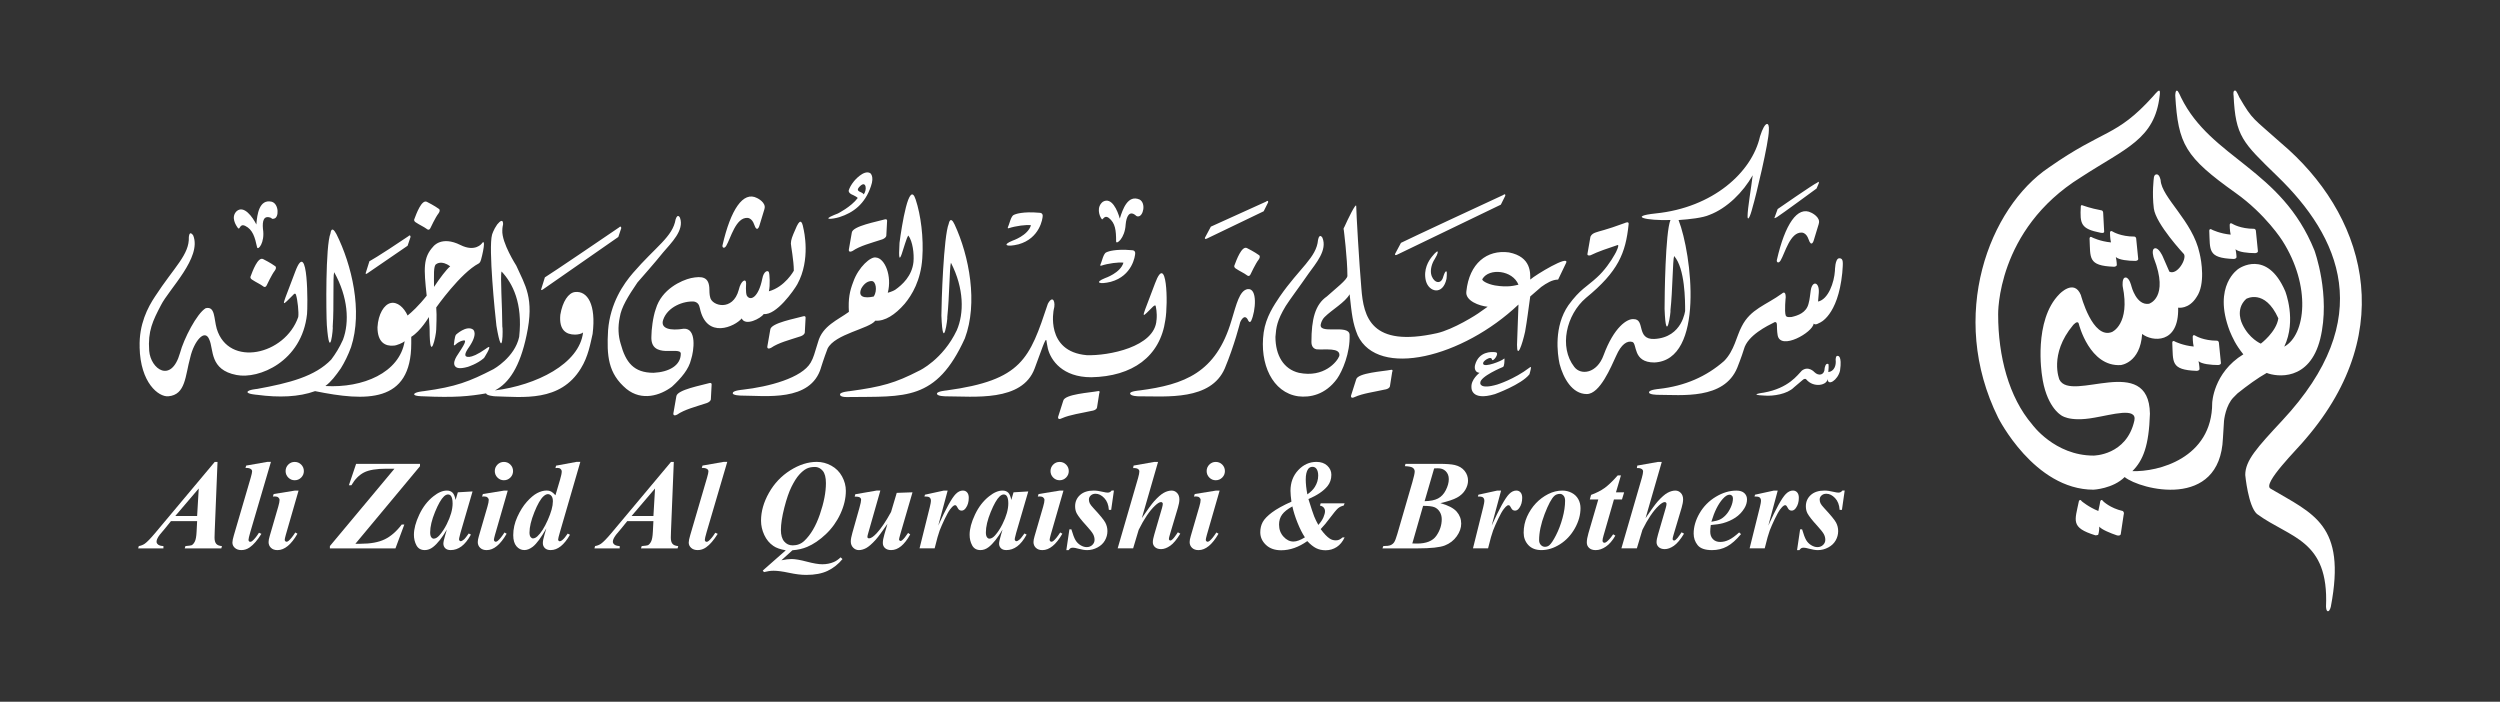 <?xml version="1.0" encoding="UTF-8"?>
<svg id="Layer_1" data-name="Layer 1" xmlns="http://www.w3.org/2000/svg" xmlns:xlink="http://www.w3.org/1999/xlink" version="1.1" viewBox="0 0 1080 303.15">
  <rect x="0" y="0" width="1080" height="303.15" fill="#333333" stroke="none"/>
  <defs>
    <style>
      .cls-1 {
        clip-path: url(#clippath);
      }

      .cls-2 {
        fill: none;
      }

      .cls-2, .cls-3 {
        stroke-width: 0px;
      }

      .cls-3 {
        fill: #ffffff;
      }
    </style>
    <clipPath id="clippath">
      <rect class="cls-2" width="1080" height="303.15"/>
    </clipPath>
  </defs>
  <g class="cls-1">
    <path class="cls-3" d="M767.94,90.32l-1.27,3.49s-.63.95.95,0c1.59-.95,17.13-12.37,17.13-12.37l.95-2.22s.32-1.27-.64-.32c-1.59.63-17.13,11.42-17.13,11.42M685.79,109.67s-.32.95,1.27.63c3.17-1.59,7.93-3.17,11.74-4.44.95-.32-.63,3.17-1.27,4.12-1.58,2.86-4.44,6.98-7.61,9.83-4.44,4.12-7.3,5.07-12.37,12.05-6.34,9.2-4.76,20.93-3.81,25.37,1.59,6.03,5.39,13,11.74,13,5.71,0,10.47-11.73,12.69-16.49,2.22-5.07,4.76-6.66,6.98-6.03,2.22.63,0,8.88,9.52,8.88,21.88-.95,16.17-46.94,10.47-61.53,4.76-.32,10.47-.95,13.32-2.22,7.61-2.86,14.59-9.83,18.71-17.13-.63,5.39-2.22,14.27-2.22,17.76,0,1.9.95.95,2.22-4.12,1.27-4.12,6.98-27.91,6.98-32.99.32-3.81-1.59-4.44-3.81,2.54-3.49,15.54-20.3,30.77-45.04,33.3-12.05,1.27-4.12,3.17,6.34,2.85-2.22,5.39-2.54,32.99-2.54,38.38.63,16.81,2.85.63,2.54.63.95-8.56.95-21.57,1.58-23.47,4.76,5.39,4.76,19.35,4.76,23.79,0-.63-.95,11.42-13.32,12.05-7.93.32-3.81-8.56-8.88-8.56-2.85-.32-8.56,3.49-13.01,15.54-2.85,7.93-9.83,8.88-12.69,5.08-6.66-8.56-3.49-22.52,5.08-29.81,13.96-11.42,17.13-19.35,18.4-31.72.32-1.59-1.59-.63-1.59-.63-8.56,3.17-11.1,3.49-12.69,4.12-1.9.63-2.22,1.9-2.22,1.9l-1.27,7.29ZM377.49,128.07c-1.27.32-7.61,1.59-5.39-3.49,1.27-2.22,2.85-3.17,4.44-3.17,1.9,0,2.54,4.12.95,6.66M344.51,122.67c5.71-10.47,2.85-22.84,2.54-24.11-.63-3.49-1.58-4.12-3.49.64-1.27,2.85-1.9,4.44-1.9,6.02,0,.95,1.27,7.3,1.27,11.74,0,0-3.81,6.98-10.78,8.88.63-2.54.32-7.61,0-8.25-.32-.95-2.22-.63-2.85,2.85-1.59,7.93-5.08,9.83-6.66,7.3-.63-1.27-.32-5.39-.32-5.39,0-2.22-2.22-1.27-3.17,2.85-2.54,9.52-11.74,6.98-12.37,3.17-.32-.95-.32-3.17-.32-3.17,0-5.71-3.17-6.02-7.93-5.07-4.12.95-12.69,4.76-15.22,13.32-1.27,3.49-1.9,9.2-1.9,11.74-.64,10.47,12.69,4.12,12.69,7.61,0,5.08-5.08,7.93-11.74,8.25-8.56,0-12.05-4.44-14.27-12.69-.95-3.17-1.27-6.98-.32-11.42.63-4.12,3.49-8.88,7.61-14.91,1.9-2.22,7.3-8.25,11.1-13,3.49-4.12,9.2-9.51,7.29-14.91,0,0-.95-2.22-1.9.63-1.27,7.61-8.56,11.74-18.4,23.15-4.12,4.76-9.83,13.01-10.78,24.74-.64,11.1,0,18.71,7.93,25.37,6.66,5.39,14.59,2.86,19.66-.95,4.12-3.8,7.3-7.61,8.25-11.73,1.27-3.81,2.54-13.64-3.17-13.32-5.71.95-10.15,0-8.88-3.81,1.9-5.71,8.88-8.25,13.32-7.93,1.58.32,2.22,1.27,2.54,2.85,2.85,13.64,15.23,7.93,18.08,4.44,1.59,3.49,8.25,0,9.52-1.9,5.39.63,13-10.15,14.59-13M491.68,93.49c2.22,0,3.49-5.71.63-7.29-5.07-2.22-7.29,4.12-8.56,8.25-.95-3.49-3.49-9.51-7.3-7.3-2.85,2.22-1.58,6.03-.63,7.3.63,1.27.95-1.9,3.17-.32,2.85,2.22,3.17,5.39,3.17,10.15,0,1.59,3.81-1.27,4.12-7.29.32-3.49,1.59-6.03,4.12-4.12.32.32.63.63,1.27.63M655.98,122.99c-1.58.32-4.44,1.27-10.15.32-3.49-.63-6.03-2.22-5.39-2.85,2.85-4.76,13-3.81,15.54,2.54M774.92,167.4l4.12-3.49c.64-.32.95-.32,1.27,0,3.17,3.81,9.2,2.54,9.2-.32,0,3.49,4.44.63,5.39-3.49.95-6.66-.95-6.34-.95-6.34-.95-.32-.95,1.59-.95,1.59.32,2.54-.63,5.08-3.17,5.39.32-3.49,0-3.49,0-3.49-1.27-.63-1.59,1.9-1.59,1.9,0,2.86-2.54,3.49-4.44,1.59,0,0-2.54-2.85-5.39-.64-1.9,1.9-5.71,7.61-16.49,9.52,0,0-7.29.95.32,1.27,3.81.32,9.83-.64,12.69-3.49M648.36,88.42l1.9-3.81s.32-1.27-.95-.32c-39.01,18.08-44.09,20.62-44.09,20.62l-2.54,4.76s-.32.95.95.32l44.72-21.57ZM616.01,121.41c1.27,4.76,7.3,6.34,8.88-.95,0,0,.32-2.85,0-3.17-.63-.63-1.59,2.85-1.59,2.85-1.27,3.17-4.44,1.59-5.08-1.9-.32-1.9.32-4.44,1.59-6.34,1.58-2.54,1.27-3.17,1.27-3.17-.32-.64-2.54,2.22-2.54,2.22-1.27,1.59-3.81,5.39-2.54,10.47M785.7,96.67c.95-2.85-3.17-4.76-3.17-4.76-6.03-3.17-11.42,5.07-14.9,20.3-.32.95.63,1.9,1.59.32,1.9-3.17,4.12-12.37,9.2-12.05,0,0,1.9,0,2.86,2.86,1.27,3.81,2.22.63,2.22.63l2.22-7.3ZM492,171.2c12.05,0,31.08,1.9,37.11-12.05,4.12-9.83,6.66-19.98,6.66-19.98,0,0,1.59-3.81,3.17-1.27l.32.64s.63,1.27,1.27,0c1.9-4.12,2.85-14.27-1.58-13.64-3.49.63-4.76,6.34-6.98,13.64-6.66,22.52-20.3,27.59-39.65,30.13,0,0-4.12.32-4.12,1.27,0,1.27,3.8,1.27,3.8,1.27M523.08,97.93l-2.54,4.76s-.32.95.95.32l24.42-11.74,1.9-3.81s.32-1.27-.95-.32l-23.79,10.78ZM538.62,118.87s.95.95,1.59-.32c0,0,2.22-4.76,3.49-6.34.95-1.27.32-1.9.32-1.9-2.22-1.59-4.76-2.85-5.39-3.17-2.22-.95-4.44,5.07-5.39,7.61,0,0-.32.63.63,1.27,1.9,1.27,3.49,1.9,4.76,2.86M397.16,160.1c-10.47,5.39-16.18,6.98-30.13,8.88,0,0-3.81.32-4.12,1.27-.32,1.59,3.81,1.27,3.81,1.27,24.1-.32,37.74,1.9,50.11-25.37,5.71-15.22,1.9-35.52-4.44-49.16-1.9-4.12-2.54-.32-2.54-.32-2.22,5.39-3.17,34.26-3.17,39.65.64,16.81,2.86.64,2.54.64.95-8.56.95-21.57,1.58-23.47,5.71,11.1,5.71,21.88,2.54,29.18-6.02,12.69-16.18,17.44-16.18,17.44M354.66,158.83s1.27-4.12,2.86-8.25c3.17-6.34,18.08-8.56,20.61-12.05,4.12.32,8.57-2.54,12.69-7.29,3.17-3.81,6.98-10.15,7.61-19.67.63-8.88-.64-18.71-2.86-25.37-2.85-8.88-6.03,11.42-6.98,18.71-.95,15.22,2.22-1.27,3.81-3.17,1.9,2.54,2.54,7.93,2.22,11.42-.63,6.03-4.76,9.83-7.93,12.05-.95.64-3.17,1.27-3.17,1.27,1.9-7.29-1.27-14.91-5.07-15.22-2.22-.63-7.61,4.12-9.83,10.47-1.59,4.12-2.22,7.3-1.9,13-4.76,3.49-11.42,6.03-13.32,13.01-1.58,5.07-1.9,6.66-3.17,8.88-3.81,6.66-18.08,10.47-29.5,11.74,0,0-3.81.32-4.12,1.27-.64,1.27,3.8,1.27,3.8,1.27,10.15,0,29.82,2.86,34.26-12.05M552.89,128.07c-2.54,3.81-6.03,8.88-6.98,15.54-1.9,13.64,3.81,26.01,14.91,27.59,5.08.63,11.74-.63,16.81-7.61,2.22-3.17,5.71-11.1,5.39-19.03-.32-4.76-13.96.32-12.37-4.76,0,0,.32-1.59,1.59-2.85,3.17-3.17,8.88-6.34,10.79-9.83.95,8.56,1.27,12.37,3.49,17.76,8.88,18.71,45.36,9.52,69.46-13.32l-.63,17.44c0,6.34,2.22,0,3.49-5.71.95-5.39,1.27-8.56,2.22-15.22l4.76-4.12c2.22-1.59,4.76-3.17,7.29-3.17l3.49-7.29c1.27-3.49-13,5.07-15.54,7.29,0-2.54.64-9.83-9.2-11.74-9.51-1.27-17.13,4.76-18.39,16.81-.64,4.12,5.71,6.34,9.2,6.66l-3.17,2.22c-1.59,1.27-11.74,7.61-18.72,9.2-28.55,6.34-31.72-6.98-32.67-19.35-.95-10.78-2.22-32.99-2.22-35.52,0-1.9-3.81,6.03-5.07,8.88-.64.95-.32,1.27-.32,1.27,0,0,1.58,12.37,1.58,19.98,0,1.59-5.39,5.71-8.88,8.88-5.07,3.49-6.66,9.83-6.66,19.67,0,1.58.64,2.85,2.22,3.17,3.49.32,10.47-.95,9.83,2.86-.95,2.54-6.66,9.51-17.45,7.29-6.66-1.59-10.15-7.61-10.15-15.54.32-4.12.63-6.98,4.44-13.32,1.58-2.54,6.34-8.88,9.83-13.96,3.17-4.44,8.25-10.15,6.03-15.54,0,0-1.27-2.22-1.9.95-.64,7.61-7.93,12.05-16.49,24.42M307.4,166.44s.32-1.27-.95-.95c-3.17.95-13.95,2.85-14.27,5.71l-1.27,7.3s-.32,1.59,1.59.63c3.17-2.22,8.25-3.49,12.05-4.76,2.54-.63,2.54-1.9,2.54-1.9l.32-6.03ZM210.02,169.93c0,.95,3.49,1.27,3.81,1.27,12.05.32,28.23,2.54,37.11-12.05,3.17-5.07,4.12-10.78,5.07-14.91,1.59-12.69-2.22-18.71-7.61-18.08-2.85.32-5.39,4.12-6.34,9.83-.63,6.66,2.54,8.56,6.34,8.56,1.27,0,2.86-.32,3.49-.95-1.59,13.64-20.3,22.83-38.06,25.06,6.03-3.17,10.78-10.15,13.64-23.79,3.49-16.17-.63-21.57-4.44-30.13,0,0-6.34-9.83-6.03-15.22,0-1.27.32-2.54.32-2.54,0,0,.32-3.49-2.54,0-1.59,2.22-2.22,4.44-2.22,4.44-1.59,5.71,1.27,33.94,1.9,39.33,2.85,16.81,2.85.32,2.54.32,0-8.56-.95-21.88-.32-23.79,4.76,5.08,9.2,13.64,7.61,28.23-1.9,8.88-11.1,13.96-11.1,13.96-10.47,5.39-16.18,7.61-30.13,9.51,0,0-3.81.32-4.12,1.27-.32.95,3.81.95,3.81.95,13.64.63,19.98,0,27.28-1.27M187.5,123.94c0-4.76-.32-9.2.95-9.83,0,0,2.22-1.9,6.03.95-1.59,1.27-4.44,5.07-6.98,8.88M60.31,149.95c.32,15.54,8.25,21.57,12.37,21.25,7.61-.63,7.3-8.88,9.52-16.81,1.59-6.98,6.34-12.69,8.25-7.61,1.9,4.12,0,13,11.74,15.22,9.51,1.9,28.23-5.71,30.45-26.32.32-2.86.64-33.62-5.07-18.4-5.39,14.59-6.66,15.86-2.22,11.42l1.27-1.27s.95-1.27,1.27,0c.63,1.9,1.27,7.61.95,9.52-5.71,16.49-30.13,21.88-35.21,5.07-1.27-4.44-.63-9.83-4.76-8.88-3.81,2.22-9.52,13.32-11.1,19.35-3.81,13.32-12.69,6.98-13.32-.95-.63-8.56,1.58-13,5.07-19.67,3.49-6.98,17.76-20.62,13.96-30.13,0,0-1.59-2.54-1.9.63.32,7.61-6.34,13-14.59,25.69-3.17,4.76-6.98,12.05-6.66,21.89M771.43,136.31c-.63-1.9,0-7.93,0-7.93,0-3.17-1.58-1.59-1.58-1.59-6.98,5.08-13.64,6.66-17.45,14.27-2.22,4.12-3.17,10.47-7.61,14.91-7.61,6.66-16.81,10.79-28.23,12.05,0,0-3.81.32-4.12,1.27-.63,1.27,3.81,1.27,3.81,1.27,10.15,0,28.55,2.22,34.26-11.74,0,0,1.9-4.76,2.85-7.93,1.59-6.03,10.15-10.15,13.32-11.74,0,0,.95-.32.95,1.27,0,0,0,2.85.32,4.44,1.27,6.66,15.22-1.27,15.54-5.07.32.32.95.64,2.54-.32,0,0,7.93-2.85,9.83-21.57.32-4.44.63-6.34-1.27-6.34s-1.9,5.39-1.9,5.39c-.32,5.07-2.85,12.37-7.29,13.32l.32-3.81c.32-4.76-2.86-5.39-3.49-.95-.32,1.9-.32,3.49-.95,5.71-.95,3.81-4.44,5.07-7.29,5.71-.63,0-2.22.32-2.54-.64M177.67,145.51c4.12-2.54,7.61-8.56,7.61-8.56,0,1.27.32,3.81.32,5.39,0,15.54,2.85,2.54,2.85,0,0-1.9.32-5.39,0-9.52,0,0,10.47-14.91,18.4-19.03,0,0,.63-.32.95-1.59.63-2.22,1.27-5.39,1.27-6.66,0-1.9-.95-.32-.95-.32,0,0-2.85,3.81-9.2.63-8.25-4.12-11.74.64-11.74.64-4.44,4.76-4.12,9.51-2.85,21.25-3.49,4.44-6.66,7.3-8.25,8.56-1.59-3.49-4.44-6.03-7.3-5.39-2.85.63-5.39,4.76-5.71,10.47,0,6.66,3.49,8.25,6.98,7.93,1.27,0,4.12-1.27,4.76-1.9-2.22,13.64-18.08,20.3-34.25,19.35,2.54-1.9,4.44-4.44,6.66-7.61,1.59-2.54,3.17-5.71,4.44-9.2,5.07-15.54.32-35.52-6.34-48.85-2.22-4.12-2.54-.32-2.54-.32-2.22,5.39-1.9,34.57-1.59,39.65,1.27,16.81,2.85.63,2.54.63.63-8.56,0-21.57.63-23.47,6.03,10.78,6.66,21.57,3.8,29.18-1.58,3.49-3.17,6.02-5.07,8.56-6.98,7.29-18.08,10.15-32.04,12.69,0,0-3.81.32-4.12,1.27-.32.95,4.12,1.27,4.12,1.27,9.52,1.27,18.08.95,25.06-1.59,21.89,4.44,41.55,5.39,41.55-20.62v-2.86ZM499.61,138.22c-.64,11.74-20.93,15.54-30.13,15.22-18.08-1.59-14.27-19.66-14.27-19.66.95-3.17-.32-6.66-2.54-2.54-7.93,23.79-11.1,32.98-43.77,37.43,0,0-3.81.32-4.12,1.27-.32,1.27,3.81,1.27,3.81,1.27,12.05,0,32.99,2.54,38.38-12.05,2.85-7.61,4.76-13.64,5.08-12.05,0,0,.32,2.22.63,3.49,1.27,5.07,6.34,12.37,18.72,12.37,17.76-.32,29.81-8.88,32.03-24.74,1.27-7.29.64-29.5-4.44-15.86-5.39,14.59-6.66,15.86-2.22,11.42l1.27-1.27s1.27-1.27,1.27,0c0,0,.64,2.54.32,5.71M184.33,98.89s.95.95,1.59-.32c0,0,2.22-4.76,3.49-6.34.95-1.27.32-1.9.32-1.9-2.22-1.59-4.76-2.85-5.39-3.17-2.22-.95-4.44,5.08-5.39,7.61,0,0-.32.63.63,1.27,1.9,1.27,3.49,1.9,4.76,2.85M113.6,123.63s.95.95,1.59-.32c0,0,2.22-4.76,3.49-6.34.95-1.27.32-1.9.32-1.9-2.22-1.59-4.76-2.85-5.39-3.17-2.22-.95-4.44,5.07-5.39,7.61,0,0-.32.63.63,1.27,1.9,1.27,3.49,1.9,4.76,2.85M660.73,158.83c-6.66,5.08-13.96,7.3-13.96,7.3-7.61,2.22-7.29-.63-7.29-.63-.32-2.86,9.83-6.98,9.83-6.98.63-.32.63-2.86.63-3.49,0-.32-.32,0-.32,0-.95.95-8.25,3.8-8.88,2.22-.32-.95,1.27-1.9,1.27-1.9,0,0,2.22-1.59,2.54,0,.32,1.27,3.49-2.85,1.59-3.17-1.9-.32-7.29-.32-8.88,5.39,0,0-.95,3.17,1.9,3.49,0,0-3.81,2.85-3.49,6.34,0,0-.32,6.02,10.15,2.85,0,0,11.42-4.12,14.91-8.56,0,0,.64-2.22.64-2.86s-.64,0-.64,0M118.36,94.45c2.22-.32,2.22-6.34-.95-7.3-5.39-1.27-6.34,5.39-6.66,9.83-1.59-3.17-5.39-8.56-8.56-5.71-2.54,2.54-.32,6.03.63,7.29.95.95.63-2.22,3.17-.95,3.17,1.59,4.12,4.76,5.07,9.2.32,1.59,3.49-1.9,2.54-7.93-.32-3.49.32-6.02,3.49-4.76.32.32.63.63,1.27.32M479.94,121.72c9.2-2.54,10.47-11.1,10.47-12.37,0-.63-.32-1.27-1.59-1.27-6.98-.63-10.15.64-10.15.64-.64.32-1.27,0-2.22,2.54l-.63,1.9c-.32.95-.95,1.9,0,1.59,2.85-.95,7.61-1.59,9.51-1.27-1.27,4.44-7.93,6.66-7.93,6.66-4.76,1.9-2.54,2.85,2.54,1.59M439.98,105.55c9.2-2.54,10.47-11.1,10.47-12.37,0-.63-.32-1.27-1.58-1.27-6.98-.63-10.15.63-10.15.63-.63.32-1.27,0-2.22,2.54l-.64,1.9c-.32.95-.95,1.9,0,1.59,2.85-.95,7.61-1.59,9.51-1.27-1.27,4.44-7.93,6.66-7.93,6.66-4.76,1.9-2.54,2.85,2.54,1.59M267.11,102.38l1.27-3.81s0-1.27-.95-.32c-27.91,19.03-32.04,21.57-32.04,21.57l-1.58,5.07s-.32.95.95,0l32.35-22.52ZM373.05,83.98c-.32-1.27-4.12-.95-1.59-3.49,2.85-2.85,3.17,1.9,1.59,3.49M360.37,92.86c-5.39,2.22-.95,1.9,2.22.95,6.03-1.9,11.1-5.71,13.64-13.32,1.59-4.44-.32-5.71-.32-5.71-2.85-1.59-6.98,3.49-6.98,3.49-1.27,1.59-1.9,2.85-2.22,3.81,0,0-.64,1.27,1.9,2.22.64.32,1.9.95,1.9,1.27-2.86,3.81-8.56,6.66-8.56,6.66l-1.58.63ZM176.08,106.18l1.27-3.8s0-1.27-.95-.32c-13.64,9.2-16.81,10.78-16.81,10.78l-1.59,5.07s-.32.95.95,0l17.13-11.74ZM209.07,154.71s3.49-5.39,1.9-4.76c-.63.32-.95.63-.95.63-7.61,5.39-8.88,3.17-8.88,3.17-.63-.95,1.27-3.49,1.27-3.49,4.44-6.34,1.9-7.93,1.9-7.93-2.85-1.9-7.29,2.22-7.29,2.22-.63.63-.95,4.44-.95,4.44,0,0,0,.63.95-.32,0,0,1.27-1.27,3.17-1.59.32,0,1.9-.63-.95,3.8-.64,1.27-3.81,4.76-2.86,6.98.63,1.27,2.22,1.59,5.71.63,0,0,4.12-1.27,6.98-3.81M347.99,137.58s.32-1.27-.95-.95c-3.17.95-13.95,2.85-14.27,5.71l-1.27,7.29s-.32,1.59,1.59.64c3.17-2.22,8.25-3.49,12.05-4.76,2.54-.63,2.54-1.9,2.54-1.9l.32-6.03ZM383.2,95.72s.32-1.27-.95-.95c-3.17.95-13.95,2.86-14.27,5.71l-1.27,7.3s-.32,1.59,1.59.64c3.17-2.22,8.25-3.49,12.05-4.76,2.54-.63,2.54-1.9,2.54-1.9l.32-6.03ZM474.87,169.93s.63-1.27-.63-.95c-3.17.63-14.27,1.27-14.91,4.12l-2.22,6.98s-.32,1.59,1.59.63c3.49-1.58,8.56-2.22,12.69-3.17,2.54-.32,2.54-1.59,2.54-1.59l.95-6.03ZM601.42,160.74s.63-1.27-.64-.95c-3.17.64-14.27,1.27-14.91,4.12l-2.22,6.98s-.32,1.59,1.59.63c3.49-1.59,8.56-2.22,12.69-3.17,2.54-.32,2.54-1.59,2.54-1.59l.95-6.03ZM330.23,90.32c.95-2.85-3.17-4.76-3.17-4.76-6.03-3.17-11.42,5.07-14.91,20.3-.32.95.64,1.9,1.59.32,1.9-3.17,4.12-12.37,9.2-12.05,0,0,1.9,0,2.86,2.85,1.27,3.81,2.22.64,2.22.64l2.22-7.3Z"/>
    <path class="cls-3" d="M85.16,225.13h-11.31l-2.26,2.8-2.59,3.1c-.5.66-.87,1.27-1.1,1.8-.18.41-.27.83-.27,1.24s.23.83.69,1.2c.46.37,1.22.58,2.28.63v1h-10.91l.27-1c.97-.16,1.83-.5,2.58-1.02,1.01-.72,2.45-2.2,4.34-4.44l25.88-30.89h1.21l-1.21,29.89c-.05,1.56-.08,2.5-.08,2.83,0,1.22.25,2.11.74,2.67.49.56,1.31.88,2.46.97l-.27,1h-15.81l.3-1c1.56-.14,2.46-.27,2.69-.38.5-.25.96-.78,1.37-1.58.41-.8.66-2.18.76-4.16l.24-4.66ZM85.16,222.92l.7-11.9-10.15,11.9h9.45Z"/>
    <path class="cls-3" d="M117.04,199.55l-8.91,30.32c-.52,1.79-.78,2.92-.78,3.37,0,.23.08.43.23.59.15.16.32.24.5.24.32,0,.63-.12.92-.38.86-.7,1.82-1.88,2.88-3.55l1.05.48c-1.71,2.73-3.38,4.68-5.04,5.84-1.13.79-2.33,1.18-3.61,1.18-1.18,0-2.13-.32-2.83-.96-.7-.64-1.05-1.4-1.05-2.3,0-.66.21-1.73.65-3.2l7.27-24.83c.39-1.36.59-2.27.59-2.72s-.19-.77-.57-1.02c-.5-.36-1.27-.51-2.29-.46l.3-1.02,9.08-1.59h1.62Z"/>
    <path class="cls-3" d="M128.98,211.93l-5.52,19.15c-.31,1.1-.46,1.81-.46,2.15,0,.2.08.38.24.55.16.17.33.26.51.26.31,0,.61-.13.92-.4.81-.66,1.78-1.87,2.91-3.61l.92.54c-2.71,4.72-5.59,7.08-8.64,7.08-1.17,0-2.1-.33-2.79-.98-.69-.66-1.04-1.49-1.04-2.49,0-.66.15-1.51.46-2.53l3.74-12.87c.36-1.24.54-2.17.54-2.8,0-.4-.17-.75-.51-1.05-.34-.31-.81-.46-1.4-.46-.27,0-.59,0-.97.03l.35-1.08,9.13-1.48h1.62ZM127.31,199.55c1.11,0,2.05.39,2.81,1.16.76.77,1.15,1.71,1.15,2.8s-.39,2.03-1.16,2.8c-.77.77-1.71,1.16-2.8,1.16s-2-.39-2.77-1.16c-.77-.77-1.16-1.71-1.16-2.8s.38-2.03,1.14-2.8c.76-.77,1.69-1.16,2.79-1.16"/>
    <path class="cls-3" d="M181.46,201.38l-27.93,33.53h2.18c4.36,0,7.86-.64,10.5-1.93,2.64-1.28,5.08-3.41,7.32-6.37h1.13l-3.82,10.29h-28.33v-1l27.9-33.42h-3.42c-4.38,0-7.63.54-9.75,1.63-2.12,1.09-3.93,2.93-5.44,5.53h-1.08l3.12-9.26h27.6v1Z"/>
    <path class="cls-3" d="M204.14,212.31l-5.22,17.91-.54,2.18c-.05.27-.08.47-.08.59,0,.22.08.4.23.57.15.16.31.24.47.24.38,0,.9-.29,1.56-.86.27-.23.92-1.06,1.94-2.48l.94.48c-1.28,2.33-2.64,4.03-4.08,5.1-1.45,1.07-3,1.6-4.67,1.6-1.02,0-1.8-.26-2.34-.79-.54-.53-.81-1.2-.81-2.01,0-.7.29-2,.86-3.9l.65-2.18c-2.08,3.57-4.08,6.1-6.01,7.59-1.11.86-2.3,1.29-3.55,1.29-1.65,0-2.85-.68-3.58-2.03-.74-1.36-1.1-2.89-1.1-4.59,0-2.53.77-5.43,2.32-8.71,1.54-3.28,3.57-5.91,6.09-7.9,2.06-1.65,4-2.48,5.82-2.48,1.01,0,1.81.29,2.42.87.61.58,1.06,1.65,1.35,3.19l.97-3.31,6.38-.38ZM195.52,217.43c0-1.46-.23-2.5-.67-3.15-.32-.45-.76-.67-1.32-.67s-1.13.27-1.72.81c-1.2,1.11-2.5,3.37-3.89,6.77-1.39,3.4-2.09,6.34-2.09,8.82,0,.95.16,1.64.47,2.06.31.42.66.63,1.04.63.81,0,1.62-.47,2.45-1.4,1.19-1.33,2.25-2.95,3.21-4.87,1.69-3.38,2.53-6.37,2.53-8.99"/>
    <path class="cls-3" d="M219.35,211.93l-5.52,19.15c-.31,1.1-.46,1.81-.46,2.15,0,.2.08.38.24.55.16.17.33.26.51.26.31,0,.61-.13.92-.4.81-.66,1.78-1.87,2.91-3.61l.92.54c-2.71,4.72-5.59,7.08-8.64,7.08-1.17,0-2.1-.33-2.79-.98-.69-.66-1.04-1.49-1.04-2.49,0-.66.15-1.51.46-2.53l3.74-12.87c.36-1.24.54-2.17.54-2.8,0-.4-.17-.75-.51-1.05-.34-.31-.81-.46-1.4-.46-.27,0-.59,0-.97.03l.35-1.08,9.13-1.48h1.62ZM217.68,199.55c1.11,0,2.05.39,2.81,1.16.76.77,1.15,1.71,1.15,2.8s-.39,2.03-1.16,2.8c-.77.77-1.71,1.16-2.8,1.16s-2-.39-2.77-1.16c-.77-.77-1.16-1.71-1.16-2.8s.38-2.03,1.15-2.8c.76-.77,1.69-1.16,2.79-1.16"/>
    <path class="cls-3" d="M250.7,199.55l-8.75,30.13c-.56,1.89-.84,3.03-.84,3.42,0,.2.07.37.22.51.14.14.3.22.46.22.31,0,.65-.15,1.05-.46.66-.5,1.47-1.45,2.42-2.86l.97.51c-2.53,4.42-5.32,6.62-8.35,6.62-1.08,0-1.91-.28-2.49-.85-.58-.56-.88-1.29-.88-2.17s.23-2.05.7-3.61l.81-2.75c-2.24,3.97-4.19,6.61-5.84,7.92-1.26.97-2.48,1.45-3.66,1.45-1.35,0-2.48-.55-3.41-1.64-.92-1.1-1.39-2.69-1.39-4.79,0-2.68.59-5.31,1.78-7.92,1.19-2.6,2.55-4.78,4.11-6.52,1.55-1.74,3.03-2.98,4.44-3.73,1.41-.75,2.8-1.12,4.16-1.12.7,0,1.32.14,1.87.43.55.29,1.17.83,1.87,1.62l1.99-6.71c.49-1.65.73-2.84.73-3.55,0-.43-.16-.8-.49-1.1-.32-.31-.75-.46-1.29-.46-.25,0-.57.03-.94.08l.27-1.05,8.86-1.64h1.62ZM238.85,216.62c0-1.1-.21-1.89-.65-2.4-.43-.5-.93-.75-1.51-.75s-1.19.3-1.86.89c-1.28,1.15-2.61,3.46-4,6.93-1.39,3.47-2.09,6.4-2.09,8.77,0,.86.15,1.5.46,1.91.31.41.65.62,1.02.62.63,0,1.26-.29,1.89-.86,1.52-1.36,3.03-3.71,4.51-7.04,1.48-3.33,2.22-6.02,2.22-8.07"/>
    <path class="cls-3" d="M282.28,225.13h-11.31l-2.26,2.8-2.59,3.1c-.5.66-.87,1.27-1.1,1.8-.18.41-.27.83-.27,1.24s.23.83.69,1.2c.46.37,1.22.58,2.27.63v1h-10.91l.27-1c.97-.16,1.83-.5,2.58-1.02,1.01-.72,2.45-2.2,4.34-4.44l25.88-30.89h1.21l-1.21,29.89c-.05,1.56-.08,2.5-.08,2.83,0,1.22.25,2.11.74,2.67.49.56,1.32.88,2.46.97l-.27,1h-15.81l.3-1c1.56-.14,2.46-.27,2.69-.38.5-.25.96-.78,1.37-1.58.41-.8.66-2.18.76-4.16l.24-4.66ZM282.28,222.92l.7-11.9-10.15,11.9h9.45Z"/>
    <path class="cls-3" d="M314.17,199.55l-8.91,30.32c-.52,1.79-.78,2.92-.78,3.37,0,.23.08.43.23.59.15.16.32.24.5.24.32,0,.63-.12.92-.38.86-.7,1.82-1.88,2.88-3.55l1.05.48c-1.71,2.73-3.38,4.68-5.04,5.84-1.13.79-2.33,1.18-3.61,1.18-1.18,0-2.13-.32-2.83-.96-.7-.64-1.05-1.4-1.05-2.3,0-.66.21-1.73.65-3.2l7.27-24.83c.4-1.36.59-2.27.59-2.72s-.19-.77-.57-1.02c-.5-.36-1.27-.51-2.29-.46l.3-1.02,9.08-1.59h1.62Z"/>
    <path class="cls-3" d="M342.31,237.73l-4.74,4.31c1.78-.36,3.23-.54,4.36-.54,1.56,0,3.76.38,6.6,1.13,2.84.75,5.07,1.13,6.7,1.13,1.8,0,3.46-.32,4.98-.97.95-.4,1.93-1.07,2.94-2.02l.81.75c-1.81,2.21-3.95,3.9-6.41,5.08-2.46,1.18-5.56,1.76-9.29,1.76-2.1,0-4.55-.3-7.35-.9-2.8-.6-5.03-.9-6.68-.9-1.31,0-2.71.2-4.2.59l-.51-.67,9.94-8.75c-2.33-.4-4.12-1.02-5.36-1.89-1.69-1.15-3-2.72-3.93-4.73-.93-2-1.4-4.06-1.4-6.18,0-3.99,1.14-8,3.43-12.05,2.29-4.05,5.36-7.28,9.21-9.71,3.85-2.42,7.67-3.64,11.46-3.64,2.19,0,4.28.55,6.27,1.64,1.99,1.1,3.54,2.64,4.63,4.65,1.1,2,1.64,4.08,1.64,6.23,0,3.21-.78,6.51-2.34,9.9-1.56,3.38-3.68,6.33-6.34,8.85-2.67,2.51-5.35,4.33-8.07,5.47-1.83.77-3.95,1.26-6.36,1.45M351.98,201.73c-1.42,0-2.63.25-3.62.77s-2.03,1.37-3.11,2.57c-1.08,1.2-2.17,2.92-3.29,5.16s-2.16,5.27-3.14,9.11c-.98,3.84-1.47,7.05-1.47,9.61,0,2.19.48,3.85,1.43,4.97.95,1.12,2.17,1.68,3.66,1.68,1.97,0,3.65-.65,5.04-1.97,2.75-2.6,4.99-6.42,6.72-11.46,1.73-5.04,2.6-9.52,2.6-13.45,0-2.46-.46-4.24-1.39-5.35-.93-1.1-2.07-1.66-3.43-1.66"/>
    <path class="cls-3" d="M380.31,211.93l-5.22,18.31c-.25.84-.38,1.43-.38,1.75,0,.16.06.29.19.38.14.14.31.21.51.21.83,0,1.93-.74,3.31-2.21,1.97-2.14,4.05-5.21,6.22-9.21l2.45-8.24,6.81-.24-5.17,17.77c-.43,1.51-.65,2.37-.65,2.58,0,.14.07.29.2.44.13.15.27.23.42.23.25,0,.49-.11.73-.32.65-.52,1.5-1.57,2.56-3.15l.92.65c-2.49,4.51-5.24,6.76-8.24,6.76-1.11,0-1.99-.28-2.63-.85-.64-.57-.96-1.31-.96-2.22,0-.97.22-2.2.67-3.69l1.32-4.55c-2.33,3.39-4.03,5.68-5.09,6.87-1.62,1.78-2.98,2.96-4.08,3.56-1.1.59-2.16.89-3.16.89-.95,0-1.77-.35-2.46-1.05s-1.04-1.59-1.04-2.67c0-.92.22-2.14.67-3.69l3.04-10.77c.5-1.76.75-2.94.75-3.56,0-.27-.07-.51-.22-.71-.14-.21-.38-.37-.71-.48-.33-.12-.95-.18-1.85-.18l.27-1.02,9.18-1.59h1.62Z"/>
    <path class="cls-3" d="M409.39,211.93l-4.07,15.13c3.34-7.38,5.85-11.92,7.54-13.63.99-1.01,2.03-1.51,3.12-1.51.75,0,1.36.27,1.83.82.47.55.7,1.32.7,2.33,0,1.74-.42,3.2-1.27,4.39-.54.75-1.14,1.13-1.8,1.13-.72,0-1.26-.33-1.62-1-.36-.66-.61-1.05-.75-1.17-.14-.12-.3-.17-.46-.17-.18,0-.37.05-.57.16-.39.22-.91.74-1.55,1.58-.64.83-1.42,2.23-2.36,4.19-.93,1.96-1.66,3.61-2.18,4.97-.52,1.36-1.25,3.94-2.18,7.74h-6.52l4.44-17.85c.32-1.33.48-2.21.48-2.64,0-.49-.08-.86-.26-1.13-.17-.27-.4-.47-.7-.59-.3-.13-.91-.19-1.85-.19l.24-.78,8.13-1.78h1.62Z"/>
    <path class="cls-3" d="M444.21,212.31l-5.23,17.91-.54,2.18c-.05.27-.08.47-.08.59,0,.22.08.4.23.57.15.16.31.24.47.24.38,0,.9-.29,1.56-.86.27-.23.91-1.06,1.94-2.48l.94.48c-1.27,2.33-2.63,4.03-4.08,5.1s-3,1.6-4.67,1.6c-1.02,0-1.8-.26-2.34-.79-.54-.53-.81-1.2-.81-2.01,0-.7.29-2,.86-3.9l.65-2.18c-2.08,3.57-4.09,6.1-6.01,7.59-1.11.86-2.3,1.29-3.55,1.29-1.65,0-2.85-.68-3.58-2.03-.74-1.36-1.1-2.89-1.1-4.59,0-2.53.77-5.43,2.32-8.71,1.54-3.28,3.57-5.91,6.09-7.9,2.06-1.65,4-2.48,5.82-2.48,1.01,0,1.81.29,2.42.87.61.58,1.06,1.65,1.35,3.19l.97-3.31,6.38-.38ZM435.59,217.43c0-1.46-.23-2.5-.67-3.15-.32-.45-.76-.67-1.32-.67s-1.13.27-1.72.81c-1.2,1.11-2.5,3.37-3.89,6.77-1.39,3.4-2.09,6.34-2.09,8.82,0,.95.16,1.64.47,2.06.31.42.66.63,1.04.63.81,0,1.62-.47,2.45-1.4,1.18-1.33,2.25-2.95,3.2-4.87,1.69-3.38,2.53-6.37,2.53-8.99"/>
    <path class="cls-3" d="M459.42,211.93l-5.52,19.15c-.3,1.1-.46,1.81-.46,2.15,0,.2.08.38.24.55.16.17.33.26.51.26.3,0,.61-.13.92-.4.81-.66,1.78-1.87,2.91-3.61l.92.54c-2.71,4.72-5.59,7.08-8.64,7.08-1.17,0-2.1-.33-2.79-.98-.69-.66-1.04-1.49-1.04-2.49,0-.66.15-1.51.46-2.53l3.74-12.87c.36-1.24.54-2.17.54-2.8,0-.4-.17-.75-.51-1.05-.34-.31-.81-.46-1.4-.46-.27,0-.59,0-.97.03l.35-1.08,9.13-1.48h1.62ZM457.75,199.55c1.11,0,2.05.39,2.81,1.16.76.77,1.15,1.71,1.15,2.8s-.39,2.03-1.16,2.8c-.77.77-1.71,1.16-2.8,1.16s-2-.39-2.77-1.16c-.77-.77-1.16-1.71-1.16-2.8s.38-2.03,1.15-2.8c.76-.77,1.69-1.16,2.79-1.16"/>
    <path class="cls-3" d="M481.21,211.93l-1.18,8.32h-1c-.14-2.15-.8-3.85-1.98-5.09-1.18-1.24-2.44-1.86-3.78-1.86-.83,0-1.51.24-2.05.73-.54.49-.81,1.07-.81,1.75,0,.57.12,1.11.35,1.62.23.5.76,1.19,1.56,2.05,2.84,3.05,4.56,5.15,5.17,6.3.61,1.15.92,2.38.92,3.69,0,1.42-.36,2.76-1.08,4.03-.72,1.27-1.79,2.28-3.22,3.04-1.43.76-2.91,1.14-4.46,1.14-1.04,0-2.32-.21-3.85-.62-1.01-.29-1.76-.43-2.26-.43-.45,0-.8.07-1.05.2-.25.14-.53.42-.83.85h-1l1.32-8.97h.86c.63,2.17,1.22,3.72,1.76,4.64.55.93,1.28,1.66,2.19,2.21.92.55,1.8.82,2.64.82.99,0,1.8-.31,2.45-.93.65-.62.97-1.36.97-2.22s-.21-1.66-.63-2.45c-.42-.79-1.4-2.02-2.92-3.69-2.1-2.28-3.48-4.04-4.15-5.28-.47-.9-.7-1.92-.7-3.07,0-1.94.7-3.56,2.11-4.85,1.41-1.29,3.39-1.94,5.94-1.94,1.11,0,2.48.2,4.09.59.81.2,1.45.3,1.94.3.7,0,1.27-.3,1.7-.89h.97Z"/>
    <path class="cls-3" d="M500.28,199.55l-7,24.26c2.42-3.57,4.18-5.99,5.28-7.24,1.63-1.81,3.04-3.04,4.21-3.68s2.3-.96,3.38-.96c.92,0,1.7.35,2.36,1.04.65.69.98,1.61.98,2.76,0,.97-.21,2.18-.65,3.64l-3.42,11.47c-.31,1-.46,1.68-.46,2.02,0,.16.06.31.19.44.13.14.27.2.43.2.22,0,.43-.09.65-.27.58-.45,1.18-1.17,1.83-2.15.16-.25.42-.63.78-1.13l1.05.59c-1.54,2.55-3.01,4.3-4.39,5.25-1.38.95-2.69,1.43-3.93,1.43-1.11,0-1.98-.29-2.61-.86-.63-.57-.94-1.29-.94-2.15,0-.79.21-1.91.65-3.37l3.34-11.47c.21-.79.32-1.36.32-1.72,0-.2-.08-.37-.23-.53-.15-.15-.33-.23-.52-.23-.65,0-1.54.54-2.67,1.61-2.33,2.21-4.67,5.67-7,10.39l-2.4,8h-6.68l8.83-30.43c.36-1.29.54-2.22.54-2.77,0-.45-.18-.8-.54-1.05-.47-.34-1.18-.49-2.15-.43l.19-1.08,8.97-1.59h1.62Z"/>
    <path class="cls-3" d="M526.88,211.93l-5.52,19.15c-.3,1.1-.46,1.81-.46,2.15,0,.2.08.38.24.55.16.17.33.26.51.26.31,0,.61-.13.92-.4.81-.66,1.78-1.87,2.91-3.61l.92.54c-2.71,4.72-5.59,7.08-8.64,7.08-1.17,0-2.1-.33-2.79-.98-.69-.66-1.04-1.49-1.04-2.49,0-.66.15-1.51.46-2.53l3.74-12.87c.36-1.24.54-2.17.54-2.8,0-.4-.17-.75-.51-1.05-.34-.31-.81-.46-1.4-.46-.27,0-.59,0-.97.03l.35-1.08,9.13-1.48h1.62ZM525.21,199.55c1.11,0,2.05.39,2.81,1.16.76.77,1.14,1.71,1.14,2.8s-.39,2.03-1.16,2.8c-.77.77-1.71,1.16-2.8,1.16s-2-.39-2.77-1.16c-.77-.77-1.16-1.71-1.16-2.8s.38-2.03,1.15-2.8c.76-.77,1.69-1.16,2.79-1.16"/>
    <path class="cls-3" d="M557.9,216.75c-.12-.97-.22-1.85-.3-2.63-.07-.78-.11-1.47-.11-2.06,0-3.59,1.11-6.57,3.34-8.95,2.23-2.38,4.86-3.57,7.89-3.57,1.94,0,3.5.55,4.67,1.64,1.18,1.1,1.76,2.41,1.76,3.93,0,1.92-.58,3.57-1.72,4.96-1.71,2.08-4.43,3.92-8.19,5.52,1.2,3.86,2.03,6.36,2.48,7.49.45,1.13,1.05,2.36,1.8,3.69,1.02-1.13,1.76-2.23,2.21-3.3.45-1.07.67-1.94.67-2.62,0-.57-.17-1.08-.51-1.51s-.9-.75-1.67-.94l.32-.97h10.34l-.4.97c-.97.23-1.79.63-2.45,1.18-.66.56-1.89,2.04-3.69,4.44-1.27,1.72-2.54,3.24-3.8,4.55,1.44,1.99,2.75,3.37,3.93,4.12.75.5,1.62.75,2.59.75.56,0,1.04-.09,1.45-.27.41-.18.92-.52,1.51-1.02h.86c-.86,1.85-2,3.24-3.42,4.17-1.42.93-3.03,1.4-4.82,1.4-1.51,0-2.86-.3-4.07-.9-1.2-.6-2.48-1.62-3.82-3.06-1.85,1.31-3.71,2.3-5.59,2.96-1.88.66-3.77,1-5.67,1-2.77,0-4.97-.77-6.6-2.32-1.63-1.54-2.45-3.36-2.45-5.44,0-1.65.35-3.12,1.05-4.42.7-1.29,2.03-2.68,3.99-4.15,1.96-1.47,4.76-3.02,8.4-4.66M558.31,218.77c-2.07,1.13-3.54,2.3-4.43,3.51-.89,1.21-1.33,2.66-1.33,4.35,0,2.07.64,3.8,1.93,5.21,1.28,1.41,2.71,2.11,4.29,2.11.68,0,1.44-.15,2.26-.46.82-.31,1.72-.75,2.69-1.35-1.1-1.65-2.15-3.74-3.17-6.25-1.01-2.51-1.76-4.89-2.25-7.14M564.77,213.58c1.49-1.06,2.58-2.14,3.26-3.26.95-1.53,1.43-3.15,1.43-4.88,0-1.29-.27-2.29-.81-2.99-.43-.52-.98-.78-1.64-.78-.81,0-1.45.32-1.91.97-.68.97-1.02,2.47-1.02,4.5,0,.91.06,1.91.17,2.98.12,1.07.29,2.22.53,3.46"/>
    <path class="cls-3" d="M607.16,200.38h14.43c3.21,0,5.51.17,6.89.51,1.81.43,3.22,1.27,4.22,2.52,1,1.25,1.49,2.66,1.49,4.24,0,1.29-.39,2.61-1.18,3.96-.79,1.35-1.97,2.46-3.54,3.33-1.57.87-3.98,1.67-7.23,2.41,3.38.95,5.72,2.17,7.03,3.66,1.31,1.49,1.97,3.22,1.97,5.2,0,1.85-.65,3.68-1.94,5.48-1.29,1.8-3.01,3.12-5.14,3.96-2.14.83-6.05,1.25-11.74,1.25h-15.19l.35-1c1.47,0,2.53-.13,3.16-.4.64-.27,1.15-.69,1.53-1.25.39-.57.84-1.75,1.36-3.54l6.52-22.46c.66-2.28,1-3.81,1-4.58,0-.63-.27-1.15-.79-1.56-.53-.41-1.68-.66-3.46-.73l.27-1ZM614.78,218.53l-4.66,16.24c.9.04,1.57.05,2.02.05,4,0,6.79-1.12,8.35-3.35,1.56-2.23,2.34-4.63,2.34-7.18,0-1.22-.3-2.3-.9-3.24-.6-.94-1.38-1.6-2.33-1.97-.95-.37-2.56-.55-4.82-.55M615.43,216.51c2.44-.04,4.37-.42,5.78-1.16,1.41-.74,2.54-1.94,3.39-3.62.85-1.68,1.28-3.26,1.28-4.75,0-1.4-.44-2.54-1.32-3.42-.88-.88-2.06-1.3-3.53-1.26l-1.48.05-4.12,14.17Z"/>
    <path class="cls-3" d="M648.47,211.93l-4.07,15.13c3.34-7.38,5.85-11.92,7.54-13.63.99-1.01,2.03-1.51,3.12-1.51.75,0,1.36.27,1.83.82.47.55.7,1.32.7,2.33,0,1.74-.42,3.2-1.27,4.39-.54.75-1.14,1.13-1.8,1.13-.72,0-1.26-.33-1.62-1-.36-.66-.61-1.05-.75-1.17-.14-.12-.3-.17-.46-.17-.18,0-.37.05-.57.16-.4.22-.91.74-1.55,1.58-.64.83-1.42,2.23-2.36,4.19-.93,1.96-1.66,3.61-2.18,4.97-.52,1.36-1.25,3.94-2.18,7.74h-6.52l4.44-17.85c.32-1.33.48-2.21.48-2.64,0-.49-.09-.86-.26-1.13-.17-.27-.4-.47-.7-.59-.3-.13-.91-.19-1.85-.19l.24-.78,8.13-1.78h1.62Z"/>
    <path class="cls-3" d="M674.99,211.93c1.42,0,2.75.33,4,.98,1.25.65,2.19,1.57,2.83,2.73.64,1.17.96,2.46.96,3.88,0,2.91-.81,5.82-2.44,8.72s-3.77,5.2-6.42,6.88c-2.66,1.68-5.33,2.52-8.02,2.52-2.44,0-4.33-.73-5.67-2.18-1.34-1.45-2.01-3.23-2.01-5.33,0-2.5.5-4.83,1.49-7.01,1-2.18,2.26-4.08,3.8-5.71,1.53-1.62,3.3-2.94,5.29-3.96,1.99-1.01,4.06-1.52,6.19-1.52M673.89,213.36c-.95,0-1.74.28-2.37.83-1.26,1.13-2.67,3.78-4.26,7.93-1.58,4.16-2.37,7.9-2.37,11.24,0,.83.25,1.51.75,2.05.5.54,1.1.81,1.78.81s1.32-.21,1.86-.65c.79-.65,1.76-2.1,2.91-4.35,1.15-2.25,2.09-4.74,2.83-7.46.74-2.72,1.1-5.21,1.1-7.47,0-.93-.22-1.66-.67-2.17-.45-.51-.97-.77-1.56-.77"/>
    <path class="cls-3" d="M700.25,205.36l-2.15,7.32h3.53l-.94,3.1h-3.47l-4.5,15.62c-.29.97-.43,1.71-.43,2.21,0,.23.08.44.24.61.16.17.34.26.54.26.3,0,.62-.13.94-.38.83-.63,1.79-1.72,2.88-3.29l.94.59c-1.24,2.15-2.6,3.73-4.09,4.74-1.49,1.01-2.95,1.51-4.39,1.51-1.22,0-2.17-.31-2.84-.93-.67-.62-1.01-1.4-1.01-2.36,0-1.04.23-2.38.7-4.01l4.26-14.57h-3.66l.54-1.99c2.3-.84,4.24-1.83,5.82-2.96,1.58-1.13,3.48-2.95,5.71-5.47h1.4Z"/>
    <path class="cls-3" d="M717.89,199.55l-7,24.26c2.42-3.57,4.18-5.99,5.28-7.24,1.63-1.81,3.04-3.04,4.21-3.68,1.18-.64,2.3-.96,3.38-.96.92,0,1.7.35,2.36,1.04.66.69.98,1.61.98,2.76,0,.97-.22,2.18-.65,3.64l-3.42,11.47c-.31,1-.46,1.68-.46,2.02,0,.16.06.31.19.44.12.14.27.2.43.2.22,0,.43-.09.65-.27.57-.45,1.18-1.17,1.83-2.15.16-.25.42-.63.78-1.13l1.05.59c-1.54,2.55-3.01,4.3-4.39,5.25-1.38.95-2.69,1.43-3.93,1.43-1.11,0-1.98-.29-2.61-.86-.63-.57-.94-1.29-.94-2.15,0-.79.22-1.91.65-3.37l3.34-11.47c.22-.79.32-1.36.32-1.72,0-.2-.08-.37-.23-.53-.15-.15-.33-.23-.52-.23-.65,0-1.54.54-2.67,1.61-2.33,2.21-4.67,5.67-7,10.39l-2.4,8h-6.68l8.83-30.43c.36-1.29.54-2.22.54-2.77,0-.45-.18-.8-.54-1.05-.47-.34-1.18-.49-2.15-.43l.19-1.08,8.97-1.59h1.62Z"/>
    <path class="cls-3" d="M739.06,226.8c-.16,1.17-.24,2.13-.24,2.88,0,1.35.39,2.42,1.17,3.23s1.83,1.21,3.14,1.21,2.52-.31,3.78-.92c1.27-.61,2.73-1.68,4.4-3.2l.81.73c-2.07,2.5-4.08,4.27-6.03,5.33-1.96,1.06-4.12,1.59-6.49,1.59-3,0-5.07-.72-6.22-2.15-1.15-1.44-1.72-3.1-1.72-4.98,0-2.94.86-5.89,2.57-8.83,1.71-2.94,4.05-5.3,7-7.08,2.95-1.78,5.92-2.67,8.9-2.67,1.51,0,2.65.36,3.42,1.08.77.72,1.16,1.62,1.16,2.72,0,1.31-.38,2.59-1.13,3.82-1.04,1.69-2.35,3.05-3.93,4.08-1.58,1.03-3.35,1.82-5.3,2.36-1.31.36-3.07.63-5.28.81M739.3,225.4c1.58-.23,2.8-.55,3.68-.96.87-.4,1.72-1.05,2.56-1.94.83-.89,1.56-2.01,2.17-3.37.61-1.35.92-2.63.92-3.81,0-.5-.14-.9-.42-1.18-.28-.29-.63-.43-1.06-.43-.86,0-1.83.6-2.91,1.8-1.97,2.19-3.62,5.49-4.93,9.88"/>
    <path class="cls-3" d="M767.98,211.93l-4.07,15.13c3.34-7.38,5.85-11.92,7.54-13.63.99-1.01,2.03-1.51,3.12-1.51.75,0,1.36.27,1.83.82.47.55.7,1.32.7,2.33,0,1.74-.42,3.2-1.27,4.39-.54.75-1.14,1.13-1.8,1.13-.72,0-1.26-.33-1.62-1-.36-.66-.61-1.05-.75-1.17-.14-.12-.3-.17-.46-.17-.18,0-.37.05-.57.16-.4.22-.91.74-1.55,1.58-.64.83-1.42,2.23-2.36,4.19-.93,1.96-1.66,3.61-2.18,4.97-.52,1.36-1.25,3.94-2.18,7.74h-6.52l4.44-17.85c.32-1.33.48-2.21.48-2.64,0-.49-.09-.86-.26-1.13-.17-.27-.4-.47-.7-.59-.3-.13-.91-.19-1.85-.19l.24-.78,8.13-1.78h1.62Z"/>
    <path class="cls-3" d="M796.9,211.93l-1.18,8.32h-1c-.14-2.15-.8-3.85-1.98-5.09-1.18-1.24-2.44-1.86-3.78-1.86-.83,0-1.51.24-2.05.73-.54.49-.81,1.07-.81,1.75,0,.57.12,1.11.35,1.62.23.5.75,1.19,1.56,2.05,2.84,3.05,4.56,5.15,5.17,6.3.61,1.15.91,2.38.91,3.69,0,1.42-.36,2.76-1.08,4.03s-1.79,2.28-3.22,3.04c-1.43.76-2.91,1.14-4.46,1.14-1.04,0-2.33-.21-3.85-.62-1.01-.29-1.76-.43-2.26-.43-.45,0-.8.07-1.05.2-.25.14-.53.42-.84.85h-1l1.32-8.97h.86c.63,2.17,1.22,3.72,1.76,4.64.55.93,1.28,1.66,2.2,2.21.91.55,1.79.82,2.64.82.99,0,1.8-.31,2.45-.93.65-.62.97-1.36.97-2.22s-.21-1.66-.63-2.45c-.42-.79-1.4-2.02-2.92-3.69-2.1-2.28-3.48-4.04-4.15-5.28-.47-.9-.7-1.92-.7-3.07,0-1.94.7-3.56,2.11-4.85,1.41-1.29,3.39-1.94,5.94-1.94,1.11,0,2.48.2,4.09.59.81.2,1.45.3,1.94.3.7,0,1.27-.3,1.7-.89h.97Z"/>
    <path class="cls-3" d="M950.19,159.37s0-1.26-.42-3.36c1.26,1.26,5.46,1.68,8.41,1.68,0,0,1.26,0,1.26-.84l-.84-8.41c0-1.26-.84-1.26-.84-1.26-5.89,0-9.25-2.1-9.25-2.1-1.26-.84-1.26.42-1.26.42,0,0,0,2.52.42,4.2-4.62-.42-7.99-2.1-7.99-2.1-1.26-.84-1.26.42-1.26.42.42,8.41-.84,11.77,10.51,12.19,0,0,1.26,0,1.26-.84M964.91,41.25c.84,17.66,3.78,20.18,18.92,34.89,26.9,26.06,43.3,61.38,2.1,105.52-10.93,11.77-15.98,17.24-15.98,23.54,0,0,1.26,13.45,5.04,16.82,14.29,10.51,31.11,10.93,29.85,39.94,0,0,0,2.1.84,2.1s1.26-2.1,1.26-2.1c6.72-35.31-7.57-39.94-26.06-50.87-3.78-2.1,11.77-17.24,15.13-21.44,41.2-47.92,24.8-97.95-10.51-127.79-12.19-10.93-12.19-9.67-18.08-19.76,0,0-1.26-2.94-1.68-2.94-1.26-.42-.84,2.1-.84,2.1M966.17,111.03s0-1.26-.42-3.36c1.26,1.26,5.47,1.68,8.41,1.68,0,0,1.26,0,1.26-.84l-.84-8.41c0-1.26-.84-1.26-.84-1.26-5.89,0-9.25-2.1-9.25-2.1-1.26-.84-1.26.42-1.26.42,0,0,0,2.52.42,4.2-4.62-.42-7.99-2.1-7.99-2.1-1.26-.84-1.26.42-1.26.42.42,8.41-.84,11.77,10.51,12.19,0,0,1.26,0,1.26-.84M914.46,114.39s0-1.26-.42-3.36c1.26,1.26,5.46,1.68,8.41,1.68,0,0,1.26,0,1.26-.84l-.84-8.41c0-1.26-.84-1.26-.84-1.26-5.89,0-9.25-2.1-9.25-2.1-1.26-.84-1.26.42-1.26.42,0,0,0,2.52.42,4.2-4.62-.42-7.99-2.1-7.99-2.1-1.26-.84-1.26.42-1.26.42.42,8.41-.84,11.77,10.51,12.19,0,0,1.26,0,1.26-.84M907.74,90.85c-4.62-.84-7.99-2.1-7.99-2.1-.84-.42-.84.42-.84.42-.42,7.57,0,9.67,8.41,11.35,0,0,1.68.42,1.68-.42l-.42-7.99c0-1.26-.84-1.26-.84-1.26M906.48,230.84s.42-1.26.42-3.36c.84,1.26,5.05,2.94,7.57,3.78,0,0,1.26.42,1.68-.42l1.26-8.41c.42-1.26-.42-1.68-.42-1.68-5.47-1.26-8.41-4.2-8.41-4.2-.84-1.26-1.26,0-1.26,0,0,0-.42,2.52-.84,4.2-4.2-1.68-7.15-4.2-7.15-4.2-.84-1.26-1.26,0-1.26,0-1.68,8.41-3.78,11.35,7.15,14.71,0,0,1.26,0,1.26-.42M963.23,142.98c1.26,2.94,2.52,5.89,5.89,10.09-13.03,7.99-13.45,21.02-13.45,21.02,0,23.96-23.54,29.85-34.47,29.43,4.62-4.62,7.15-10.93,7.57-24.8-.42-26.48-34.05-4.62-39.1-14.71,0,0-4.62-10.93,5.89-23.54,0,0,2.1-2.52,2.52-.42,0,0,4.62,18.5,18.08,17.66,0,0,8.41-.84,9.25-13.45,4.2,3.36,15.97,4.62,15.55-11.35,0,0,4.62.84,7.99-4.62,3.78-5.46,2.1-15.55,1.26-18.92-2.94-13.87-16.39-23.96-16.82-31.53,0,0-.42-2.52-1.68-2.52s-1.26,1.68-1.26,1.68c0,0-.84,6.31,0,13.03.84,6.73,13.03,19.76,13.03,19.76,1.26,2.1-2.94,9.25-6.31,7.57l-2.94-6.73s-1.68-3.78-3.36-3.36c-1.68.42-.42,4.2-.42,4.2,6.73,17.24-2.1,19.76-2.1,19.76-5.46.84-7.57-7.57-7.57-7.57,0,0-.84-3.78-2.52-3.78s-1.26,3.78-1.26,3.78c3.36,16.4-4.62,19.76-4.62,19.76-8.41,3.36-13.45-15.97-13.45-15.97-2.94-7.15-9.25-.42-9.25-.42-11.35,11.35-7.57,34.89-7.57,34.89,1.68,13.45,7.99,17.24,7.99,17.24,0,0,3.36,3.36,14.71,1.26,7.57-1.26,18.5-4.62,17.24,1.26-3.36,15.13-17.66,15.13-17.66,15.13-16.82,0-26.48-13.45-26.48-13.45-10.09-11.77-14.71-29.43-14.71-47.5,0,0-.84-36.57,35.73-59.27,19.34-12.61,31.95-16.4,34.05-35.31,0,0,.42-2.52-.42-2.1-.42,0-2.52,2.52-2.52,2.52-15.97,17.66-21.02,13.87-44.98,30.69-25.64,17.24-43.72,63.9-21.86,108.04,0,0,15.55,31.11,41.2,31.11,0,0,8.41-.42,13.45-5.46,6.73,5.46,41.2,14.29,42.46-16.81l.42-6.73c0-1.26.84-7.57,4.2-10.93l1.68-1.68c4.2-3.36,8.83-6.73,12.61-8.83,4.2,1.68,18.5,3.78,23.12-14.71,4.62-18.92-2.52-38.26-2.52-38.26-14.29-35.31-44.56-39.51-57.59-66,0,0-1.26-2.94-1.68-2.94-.84-.42-.84,2.1-.84,2.1,1.26,21.02,4.2,26.48,26.06,42.04,13.03,9.25,20.18,20.6,20.18,20.6,12.61,19.76,10.09,40.78.84,45.82,5.46-11.35.42-23.96.42-23.96-7.99-18.5-20.18-9.67-20.18-9.67,0,0-11.35,7.15-3.78,26.9M968.69,140.04s-3.36-6.31,1.68-10.93c0,0,7.99-4.62,13.87,8.41-.84,5.89-7.57,10.93-7.57,10.93,0,0-5.04-2.1-7.99-8.41"/>
  </g>
</svg>